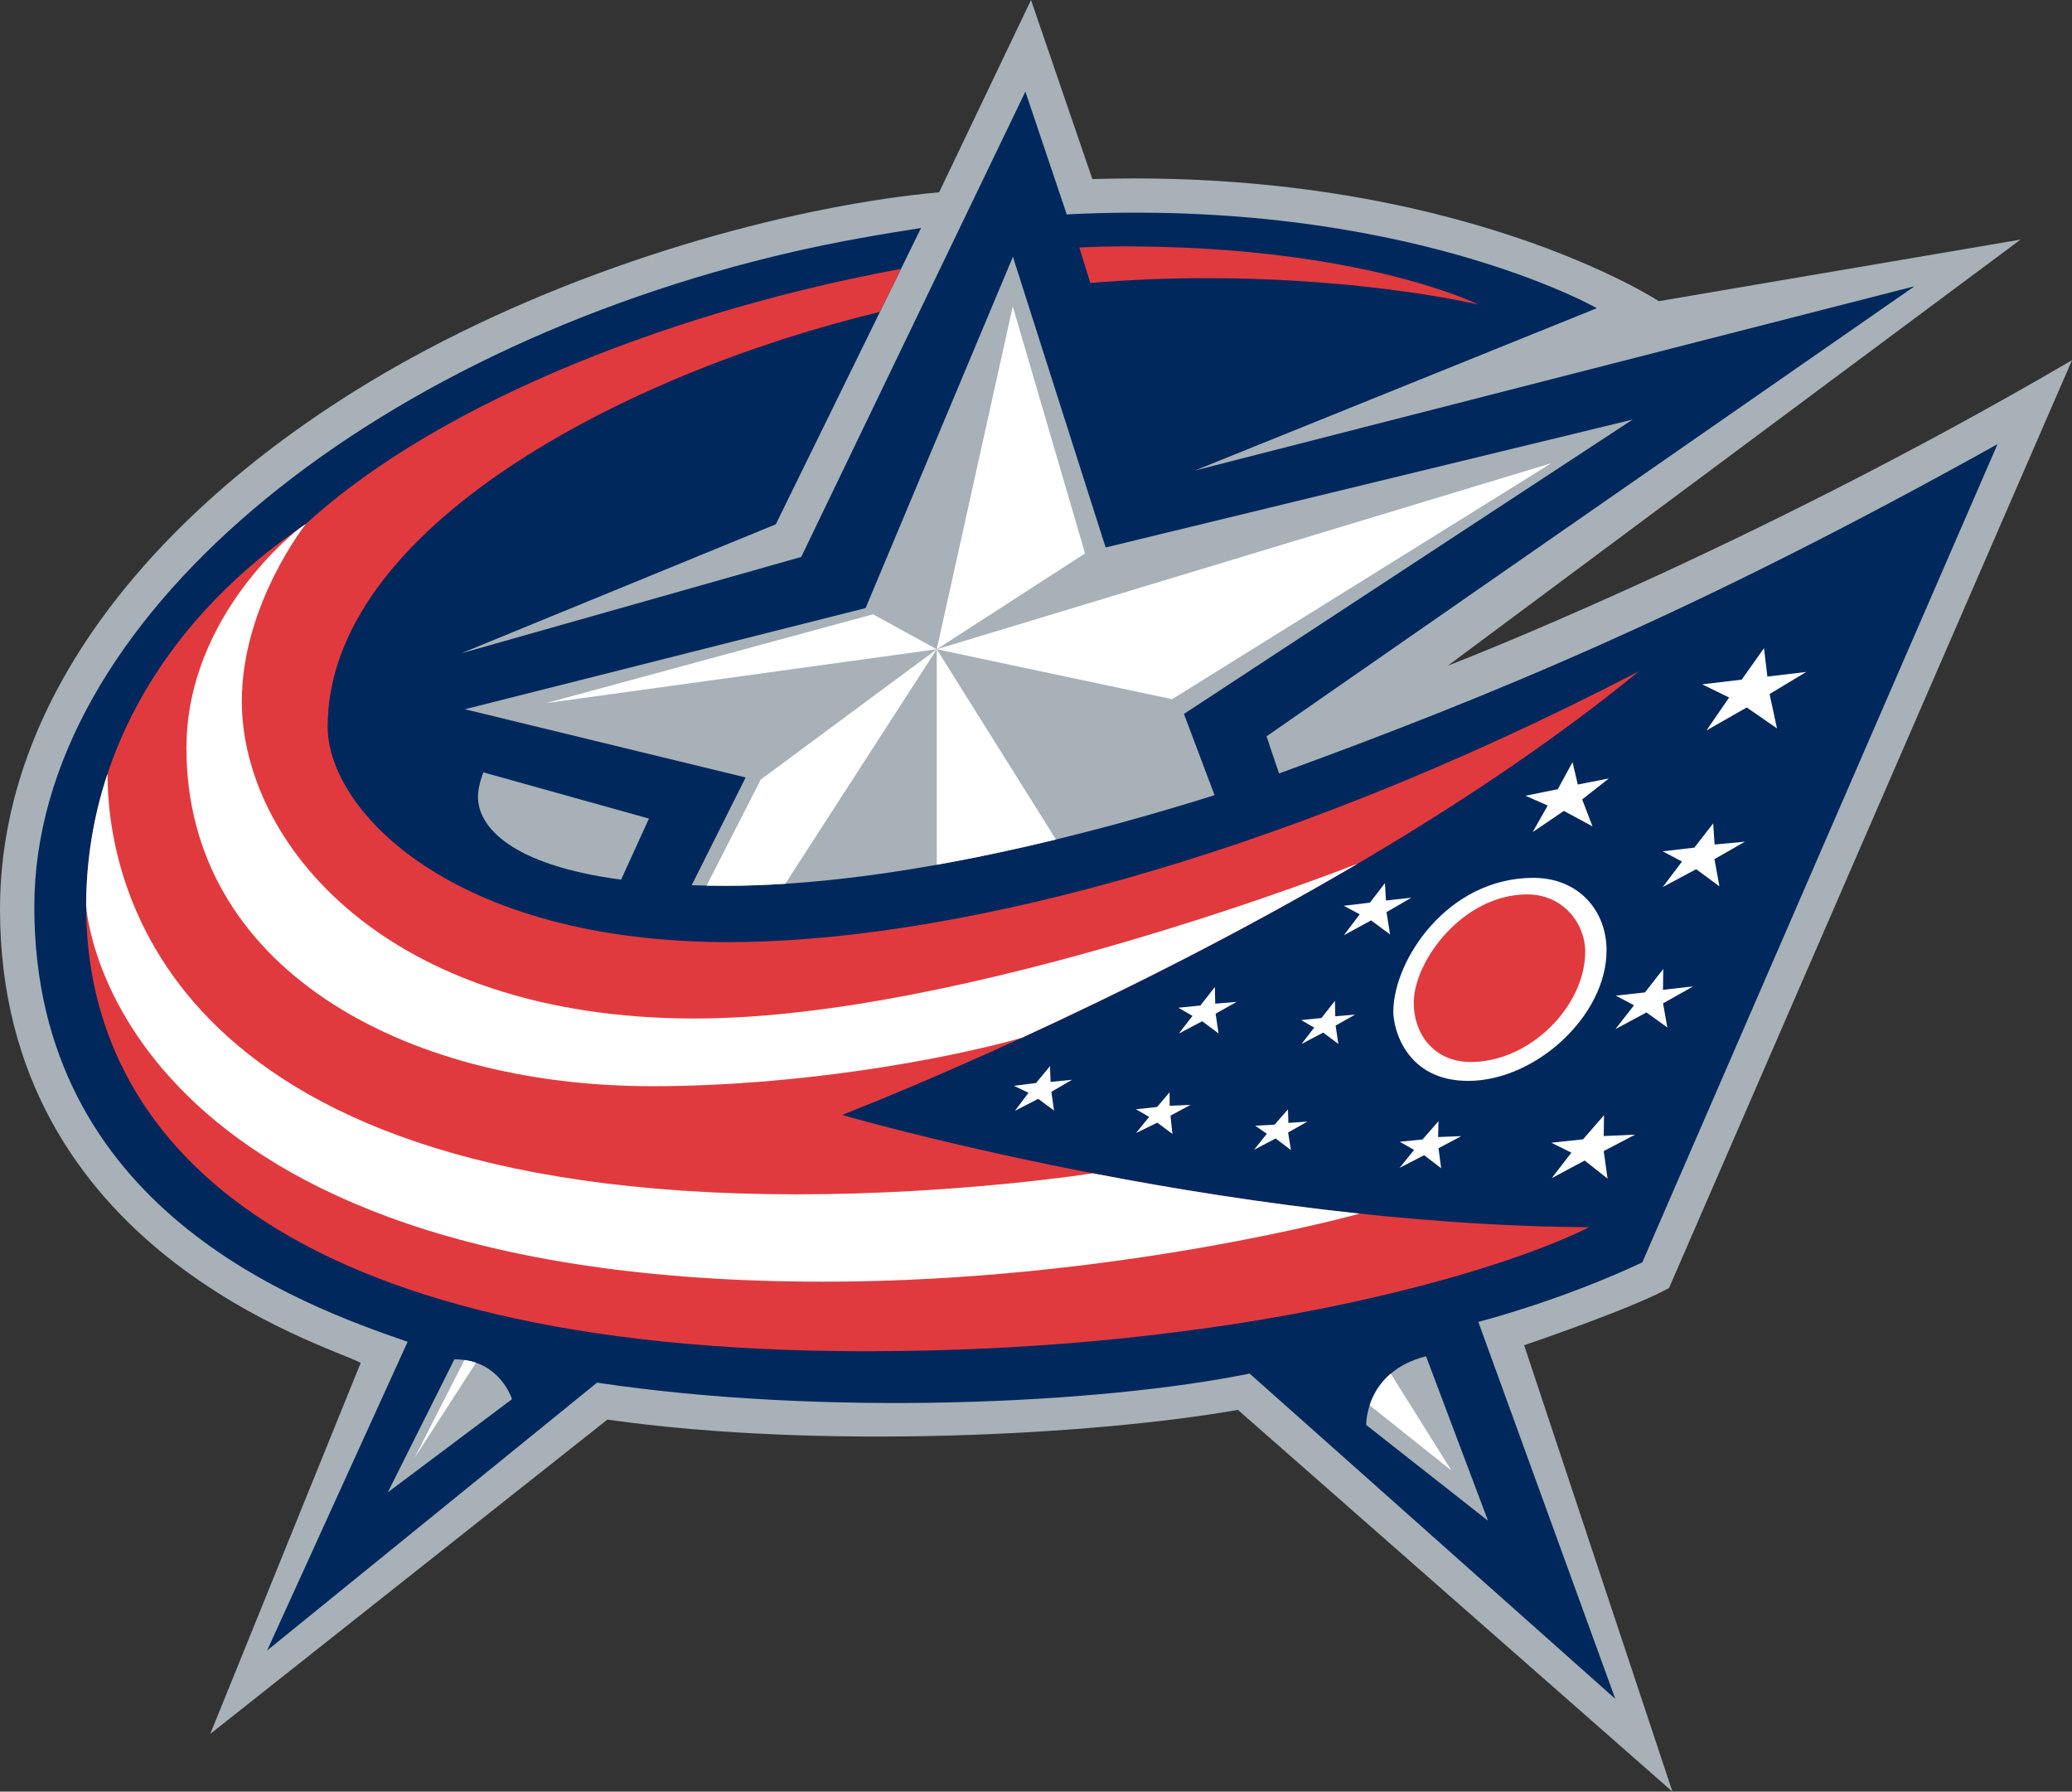 <?xml version="1.0" encoding="UTF-8" standalone="no"?>
<!-- Generator: Adobe Illustrator 13.0.0, SVG Export Plug-In . SVG Version: 6.00 Build 14948)  -->
<svg xmlns:dc="http://purl.org/dc/elements/1.1/" xmlns:cc="http://creativecommons.org/ns#" xmlns:rdf="http://www.w3.org/1999/02/22-rdf-syntax-ns#" xmlns:svg="http://www.w3.org/2000/svg" xmlns="http://www.w3.org/2000/svg" xmlns:sodipodi="http://sodipodi.sourceforge.net/DTD/sodipodi-0.dtd" xmlns:inkscape="http://www.inkscape.org/namespaces/inkscape" version="1.1" x="0px" y="0px" width="292.694" height="253.07" viewBox="0 0 292.694 253.07" enable-background="new 0 0 307 264.701" xml:space="preserve" id="svg2" inkscape:version="0.48.2 r9819" sodipodi:docname="AJAX.svg"><rect x="0" y="0" width="292.694" height="253.07" fill="#333333" stroke="none"/><defs id="defs75"/><sodipodi:namedview pagecolor="#ffffff" bordercolor="#666666" borderopacity="1" objecttolerance="10" gridtolerance="10" guidetolerance="10" inkscape:pageopacity="0" inkscape:pageshadow="2" inkscape:window-width="1280" inkscape:window-height="1004" id="namedview73" showgrid="false" fit-margin-top="0" fit-margin-left="0" fit-margin-right="0" fit-margin-bottom="0" inkscape:zoom="1.7831441" inkscape:cx="202.13572" inkscape:cy="90.028402" inkscape:window-x="-8" inkscape:window-y="-8" inkscape:window-maximized="1" inkscape:current-layer="svg2"/>
<g id="Layer_9" transform="translate(-7.951,-6.912)">
</g>
<g id="Layer_8" transform="translate(-7.951,-6.912)">
	<g id="Silver_BG">
		<path d="M 153.594,6.912 140.616,34.07 C 121.309,35.844 93.337,43.007 68.338,56.242 35.766,73.484 7.951,101.587 7.951,135.354 c 0,48.202 46.206,61.516 50.952,64.064 l -21.25,52.409 56.101,-44.397 c 30.263,4.315 69.092,2.152 89.067,-1.373 l 61.378,53.925 -20.946,-63.058 c 0,0 15.169,-5.127 20.467,-8.08 L 300.645,57.791 c -46.414,27.132 -88.18,43.155 -88.18,43.155 l 80.916,-60.192 -51.104,8.698 c 0,0 -28.639,-18.792 -80.018,-17.245 L 153.594,6.912 z" id="path7" style="fill:#a7b1b7;stroke:none" inkscape:connector-curvature="0"/>
	</g>
	<g id="Blue_BG">
		<path d="m 290.123,69.647 c -42.354,23.607 -71.49,35.584 -101.492,46.52 l -1.765,-5.248 91.532,-63.571 -101.652,26.025 56.778,-22.93 c 0,0 -27.362,-15.619 -74.883,-13.248 L 152.798,19.854 121.133,85.583 73.083,99.2 117.542,80.97 138.058,39.117 c -5.708,0.888 -11.788,1.919 -17.993,3.345 -60.504,13.906 -107.267,52.247 -107.267,92.552 0,42.681 37.634,56.221 52.736,61.428 l -19.849,43.604 46.607,-37.835 c 32.046,4.806 70.902,3.043 92.185,-1.282 l 51.651,45.945 -19.348,-53.245 c 0,0 11.44,-2.901 23.163,-8.402 l 50.18,-115.58 z M 95.689,131.165 c -15.485,-2.061 -20.221,-7.411 -20.221,-11.712 0,-1.603 0.761,-3.445 0.761,-3.445 l 23.393,6.529 -3.933,8.628 z" id="path10" inkscape:connector-curvature="0" style="fill:#00285d"/>
	</g>
	<g id="Red">
		<path id="Banner" d="m 239.464,101.733 c -52.796,27.413 -98.943,38.255 -128.532,38.255 -39.15,0 -56.695,-18.667 -56.695,-30.417 0,-28.007 41.82,-49.895 78.012,-58.604 l 2.977,-6.074 c -30.299,5.548 -64.503,18.136 -84.06,36.023 -19.067,12.818 -31.047,31.958 -31.047,54.007 0,32.447 26.909,62.854 110.148,62.854 53.035,0 89.729,-11.27 102.173,-17.518 -52.182,-0.32 -105.537,-15.863 -105.537,-15.863 0,0 67.937,-26.117 112.561,-62.663 z" inkscape:connector-curvature="0" style="fill:#e13a3e"/>
		<path id="Banner_Tip" d="m 161.972,46.878 c 0.006,0 0.013,-10e-4 0.02,-10e-4 5.408,-0.445 10.862,-0.676 16.317,-0.676 23.1,0 38.482,3.732 38.482,3.732 0,0 -16.425,-8.219 -49.992,-8.219 -2.057,0 -4.188,0.054 -6.382,0.159 l 1.555,5.005 z" inkscape:connector-curvature="0" style="fill:#e13a3e"/>
	</g>
	<g id="White">
		<path id="Low_Stripe" d="m 162.328,172.642 0,0 c 0,0 -18.803,2.97 -41.876,2.97 -91.001,0 -97.314,-45.818 -97.314,-59.403 -1.959,5.89 -3.006,12.119 -3.018,18.6 0.056,0.952 3.559,53.142 104.138,53.142 41.313,0 75.761,-9.61 75.761,-9.61 0,0 0,0 0,0 -13.69,-1.457 -26.619,-3.563 -37.691,-5.699 z" inkscape:connector-curvature="0" style="fill:#ffffff"/>
		<path id="Top_Stripe" d="m 199.771,128.889 c -0.226,0.089 -55.403,21.889 -93.646,21.889 -43.996,0 -64.012,-25.098 -64.012,-44.812 0,-13.673 9.053,-25.049 9.053,-25.049 -0.293,0.198 -0.586,0.397 -0.876,0.597 -0.125,0.094 -16.001,12.137 -16.001,31.079 0,30.829 30.383,47.746 65.774,47.746 20.082,0 40.298,-3.525 52.166,-6.809 13.273,-6.097 30.321,-14.516 47.542,-24.641 z" inkscape:connector-curvature="0" style="fill:#ffffff"/>
	</g>
	<g id="Star">
		<g id="Grey">
			<path d="m 200.941,208.188 0,0 17.21,13.531 -8.755,-23.23 c -8.624,2.168 -8.455,9.699 -8.455,9.699 z" id="path20" inkscape:connector-curvature="0" style="fill:#a7b1b7"/>
			<path d="m 105.661,131.951 c 1.534,0.051 3.137,0.079 4.816,0.079 25.108,0 54.498,-8.195 69.043,-12.805 l -4.323,-11.47 63.385,-41.58 -74.447,18.066 -13.098,-41.059 -20.811,49.621 -56.601,14.291 39.657,9.634 -7.621,15.223 z" id="path22" inkscape:connector-curvature="0" style="fill:#a7b1b7"/>
			<path d="m 72.137,198.921 0,0 -9.407,18.792 17.547,-13.164 c 0,-0.002 -1.726,-5.664 -8.14,-5.628 z" id="path24" inkscape:connector-curvature="0" style="fill:#a7b1b7"/>
		</g>
		<g id="White_1_">
			<polygon points="151.016,50.187 161.23,85.083 140.278,98.62 " id="polygon27" style="fill:#ffffff"/>
			<polygon points="85.135,106.22 131.281,93.682 140.278,98.62 " id="polygon29" style="fill:#ffffff"/>
			<g id="g31">
				<path d="m 73.564,199.017 -7.069,13.849 8.695,-13.465 c -0.495,-0.172 -1.037,-0.303 -1.626,-0.384 z" id="path33" inkscape:connector-curvature="0" style="fill:#ffffff"/>
				<path d="m 110.478,132.03 c 2.759,0 5.569,-0.1 8.405,-0.282 l 21.395,-33.129 -24.863,18.409 -7.645,14.977 c 0.881,0.016 1.783,0.025 2.708,0.025 z" id="path35" inkscape:connector-curvature="0" style="fill:#ffffff"/>
			</g>
			<g id="g37">
				<path d="m 212.985,214.629 -8.577,-13.685 c -1.66,1.414 -2.525,3.083 -2.977,4.463 l 11.554,9.222 z" id="path39" inkscape:connector-curvature="0" style="fill:#ffffff"/>
				<path d="M 157.12,125.493 140.278,98.62 v 30.44 c 5.852,-1.045 11.543,-2.28 16.842,-3.567 z" id="path41" inkscape:connector-curvature="0" style="fill:#ffffff"/>
			</g>
			<polygon points="140.278,98.62 173.528,105.673 227.085,72.344 " id="polygon43" style="fill:#ffffff"/>
		</g>
	</g>
	<g id="Stars">
		<polygon points="156.274,157.507 154.303,159.889 151.176,160.281 153.239,161.27 151.32,163.814 154.608,162.123 156.844,163.776 156.471,161.132 159.387,159.429 156.357,159.735 " id="polygon46" style="fill:#ffffff"/>
		<polygon points="173.168,161.192 171.405,163.274 168.421,163.595 170.283,164.677 168.421,166.96 171.433,165.487 173.569,167.08 173.295,164.498 176.132,162.975 173.181,163.1 " id="polygon48" style="fill:#ffffff"/>
		<polygon points="179.565,146.332 177.508,148.947 174.409,149.255 176.404,150.405 174.477,152.9 177.774,151.164 180.085,152.887 179.67,150.096 182.635,148.427 179.617,148.681 " id="polygon50" style="fill:#ffffff"/>
		<polygon points="196.525,148.284 194.616,150.71 191.744,150.995 193.594,152.062 191.805,154.375 194.863,152.766 197.006,154.363 196.623,151.775 199.372,150.227 196.573,150.462 " id="polygon52" style="fill:#ffffff"/>
		<polygon points="189.892,163.615 187.994,165.771 185.266,165.919 186.907,167.054 185.093,169.324 188.15,167.721 190.313,169.364 189.911,166.88 192.635,165.337 189.951,165.524 " id="polygon54" style="fill:#ffffff"/>
		<polygon points="211.155,165.278 208.902,167.864 205.681,168.188 207.711,169.337 205.655,171.874 209.126,170.085 211.53,171.928 211.155,169.097 214.387,167.388 211.103,167.521 " id="polygon56" style="fill:#ffffff"/>
		<polygon points="203.591,131.65 201.47,134.414 197.764,134.854 200.027,136.056 197.783,139.02 201.628,136.917 204.313,138.9 203.813,135.755 207.317,133.712 203.732,134.113 " id="polygon58" style="fill:#ffffff"/>
		<polygon points="234.537,164.437 231.572,167.842 227.085,168.322 229.929,169.725 227.146,173.33 231.8,170.84 235.036,173.39 234.495,169.504 238.922,167.181 234.495,167.38 " id="polygon60" style="fill:#ffffff"/>
		<polygon points="242.908,143.78 240.318,147.092 236.205,147.546 238.77,148.908 236.152,152.272 240.532,149.922 243.482,152.046 242.877,148.634 247.128,146.237 242.868,146.725 " id="polygon62" style="fill:#ffffff"/>
		<polygon points="249.959,123.217 247.294,126.642 242.828,127.163 245.553,128.605 242.828,132.211 247.555,129.687 250.84,132.11 250.138,128.264 254.444,125.801 250.158,126.202 " id="polygon64" style="fill:#ffffff"/>
		<polygon points="230.09,114.565 228.008,118.391 223.439,119.312 226.584,120.694 224.461,124.439 228.867,121.455 232.913,123.638 231.451,119.833 235.219,116.868 230.831,117.729 " id="polygon66" style="fill:#ffffff"/>
		<polygon points="257.135,98.469 253.988,102.91 248.396,103.576 252.211,105.436 249.008,110.089 254.699,106.841 258.972,109.798 257.924,104.946 263.098,101.827 257.613,102.479 " id="polygon68" style="fill:#ffffff"/>
	</g>
	<g id="Dot">
		<path id="White_2_" d="m 204.773,149.815 c 0,2.483 1.843,9.774 10.574,9.774 9.535,0 19.55,-9.213 19.55,-18.426 0,-5.688 -4.006,-10.254 -10.335,-10.254 -12.177,0 -19.789,11.696 -19.789,18.906 z" inkscape:connector-curvature="0" style="fill:#ffffff"/>
		<path id="Red_1_" d="m 207.657,148.587 c 0,4.272 2.777,8.332 8.065,8.332 8.386,0 16.156,-7.909 16.156,-15.568 0,-4.033 -3.127,-8.105 -8.198,-8.105 -9.012,-0.001 -16.023,9.347 -16.023,15.341 z" inkscape:connector-curvature="0" style="fill:#e13a3e"/>
	</g>
</g>
</svg>